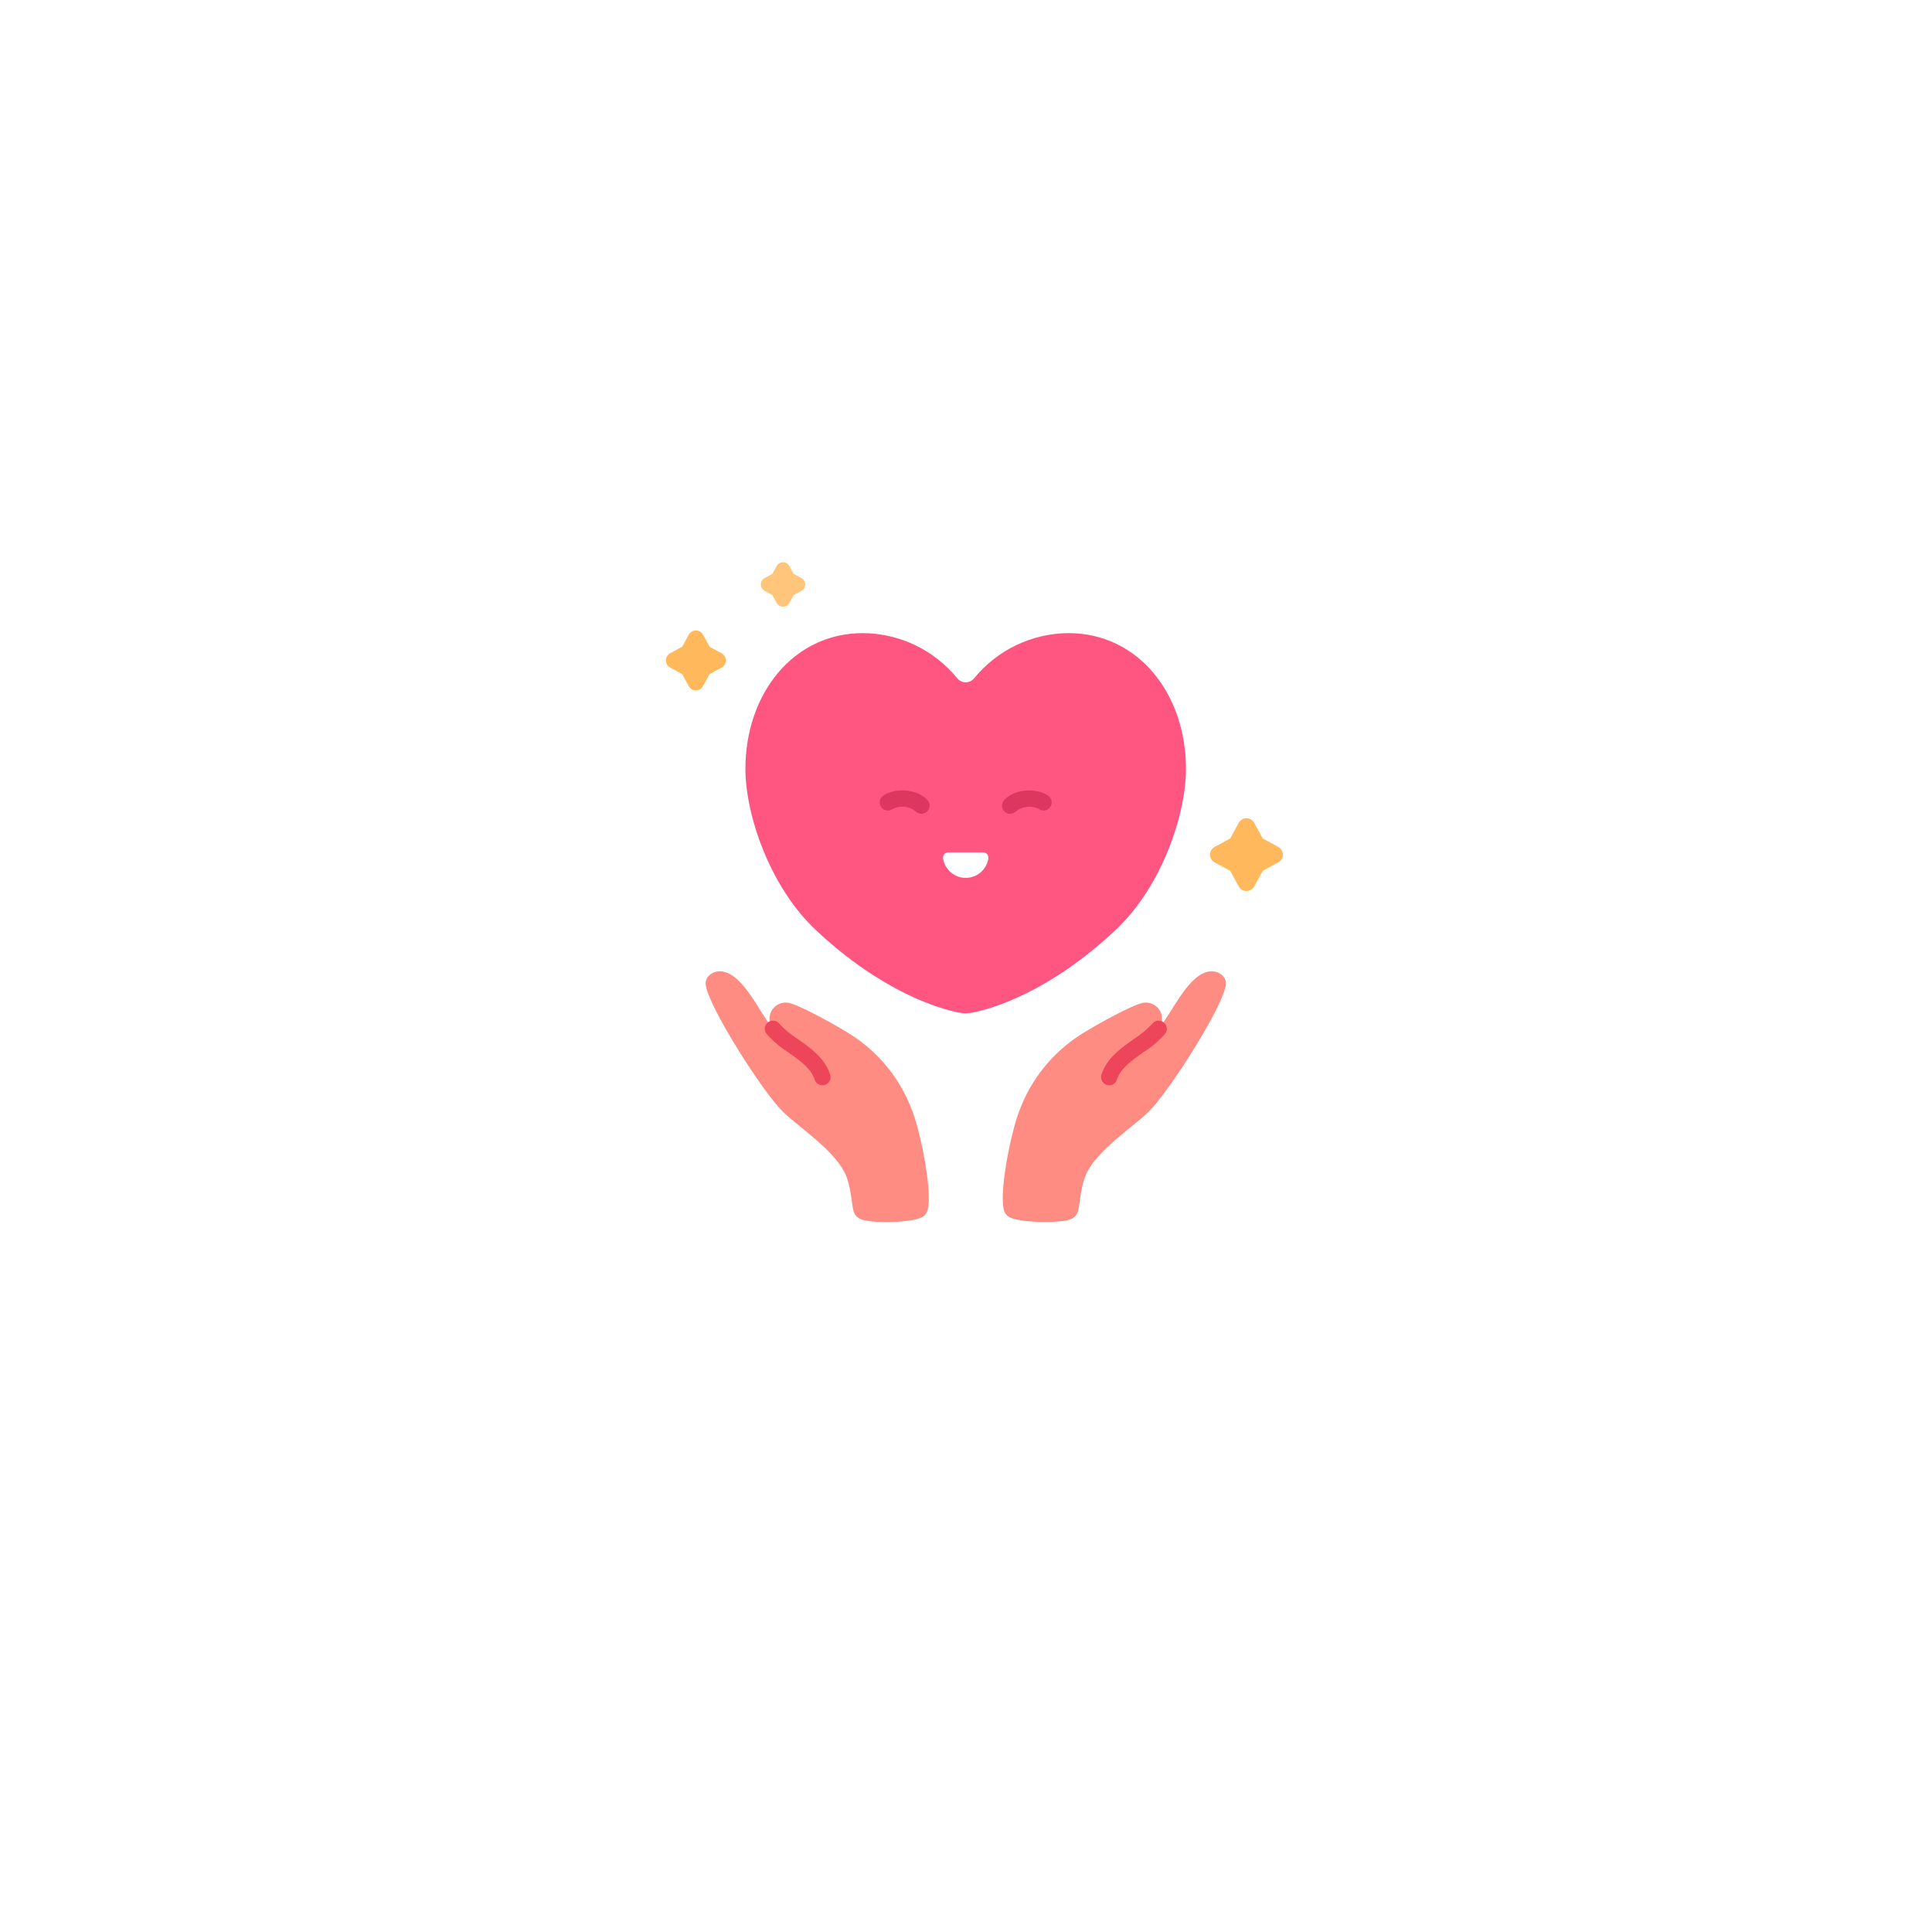 <?xml version="1.0" encoding="UTF-8"?> <svg xmlns="http://www.w3.org/2000/svg" width="100" height="100" viewBox="0 0 100 100" fill="none"> <g filter="url(#filter0_d_1805_23265)"> <circle r="30" transform="matrix(-1 0 0 1 50 46)" fill="white"></circle> </g> <path d="M44.667 32.77C45.602 32.776 46.524 32.989 47.367 33.392C48.211 33.797 48.954 34.382 49.545 35.106C49.598 35.172 49.665 35.224 49.741 35.261C49.817 35.297 49.9 35.316 49.984 35.316C50.068 35.316 50.151 35.297 50.227 35.261C50.303 35.224 50.37 35.172 50.423 35.106C51.014 34.382 51.758 33.797 52.601 33.393C53.444 32.989 54.366 32.776 55.301 32.77C58.921 32.77 61.386 35.919 61.386 39.804C61.386 42.128 60.149 45.888 57.725 48.154C54.274 51.38 51.343 52.21 50.347 52.41C50.108 52.458 49.861 52.458 49.622 52.41C48.627 52.21 45.694 51.38 42.243 48.154C39.82 45.888 38.582 42.128 38.582 39.804C38.582 35.919 41.047 32.77 44.667 32.77Z" fill="#FF5581"></path> <path d="M62.583 50.284C61.469 50.469 60.702 52.372 59.967 53.249C60.081 53.106 60.144 52.929 60.148 52.746C60.151 52.563 60.095 52.384 59.987 52.236C59.879 52.089 59.725 51.98 59.55 51.928C59.374 51.876 59.187 51.882 59.016 51.947C58.507 52.087 56.96 52.914 56.006 53.506C54.491 54.452 53.339 55.881 52.737 57.562C52.384 58.465 51.731 61.429 51.944 62.56C51.966 62.71 52.042 62.846 52.159 62.943C52.593 63.311 54.947 63.333 55.441 63.098C55.535 63.059 55.617 62.996 55.681 62.918C55.745 62.839 55.788 62.745 55.807 62.646C55.897 62.284 55.934 61.317 56.273 60.663C56.899 59.45 58.721 58.27 59.46 57.538C60.548 56.462 63.366 52.006 63.451 50.946C63.486 50.523 63.032 50.21 62.583 50.284V50.284Z" fill="#FF8C83"></path> <path d="M47.24 57.562C46.638 55.88 45.486 54.451 43.971 53.506C43.016 52.914 41.467 52.089 40.961 51.947C40.79 51.882 40.602 51.875 40.426 51.927C40.251 51.98 40.097 52.088 39.989 52.236C39.881 52.384 39.825 52.563 39.828 52.746C39.832 52.929 39.896 53.106 40.009 53.249C39.275 52.372 38.508 50.469 37.394 50.284C36.944 50.21 36.491 50.523 36.525 50.946C36.61 52.006 39.429 56.462 40.517 57.538C41.256 58.27 43.078 59.451 43.704 60.663C44.042 61.317 44.08 62.284 44.17 62.646C44.189 62.745 44.232 62.839 44.296 62.918C44.36 62.996 44.442 63.059 44.535 63.098C45.03 63.333 47.384 63.311 47.817 62.943C47.934 62.846 48.01 62.71 48.032 62.56C48.246 61.429 47.593 58.465 47.24 57.562Z" fill="#FF8C83"></path> <path d="M50.892 44.117C50.931 44.117 50.971 44.126 51.006 44.143C51.042 44.16 51.073 44.185 51.099 44.215C51.124 44.245 51.142 44.281 51.152 44.319C51.162 44.357 51.164 44.397 51.157 44.436C51.113 44.715 50.971 44.97 50.756 45.154C50.541 45.338 50.268 45.439 49.985 45.439C49.702 45.439 49.428 45.338 49.214 45.154C48.998 44.97 48.856 44.715 48.813 44.436C48.806 44.397 48.807 44.357 48.818 44.319C48.828 44.281 48.846 44.245 48.871 44.215C48.897 44.185 48.928 44.16 48.964 44.143C48.999 44.126 49.038 44.117 49.078 44.117H50.892Z" fill="white"></path> <path d="M66.165 43.837L65.357 43.396L64.915 42.587C64.876 42.516 64.818 42.456 64.748 42.415C64.678 42.373 64.598 42.352 64.517 42.352C64.435 42.352 64.355 42.374 64.285 42.415C64.215 42.457 64.158 42.516 64.118 42.588L63.677 43.396L62.869 43.837C62.798 43.876 62.738 43.934 62.696 44.004C62.655 44.074 62.633 44.154 62.633 44.236C62.633 44.317 62.655 44.397 62.696 44.467C62.738 44.537 62.798 44.595 62.869 44.634L63.677 45.076L64.118 45.883C64.157 45.955 64.215 46.014 64.285 46.056C64.355 46.097 64.435 46.12 64.517 46.12C64.598 46.12 64.678 46.098 64.748 46.056C64.819 46.014 64.876 45.955 64.915 45.883L65.357 45.076L66.165 44.634C66.236 44.595 66.296 44.537 66.337 44.467C66.379 44.397 66.401 44.317 66.401 44.236C66.401 44.154 66.379 44.074 66.337 44.004C66.296 43.934 66.236 43.876 66.165 43.837V43.837Z" fill="#FFB95C"></path> <path d="M41.481 29.919L41.08 29.7L40.861 29.299C40.828 29.239 40.78 29.189 40.722 29.154C40.663 29.12 40.596 29.102 40.529 29.102C40.461 29.102 40.394 29.12 40.335 29.154C40.277 29.189 40.229 29.239 40.196 29.299L39.977 29.7L39.576 29.919C39.516 29.951 39.467 29.999 39.432 30.058C39.397 30.116 39.379 30.183 39.379 30.251C39.379 30.319 39.397 30.386 39.432 30.445C39.467 30.503 39.516 30.551 39.576 30.584L39.977 30.803L40.197 31.204C40.229 31.264 40.277 31.313 40.336 31.348C40.394 31.383 40.461 31.401 40.529 31.401C40.597 31.401 40.663 31.383 40.722 31.348C40.78 31.313 40.828 31.264 40.861 31.204L41.08 30.803L41.481 30.584C41.541 30.551 41.591 30.503 41.626 30.445C41.66 30.386 41.678 30.319 41.678 30.252C41.678 30.183 41.66 30.117 41.626 30.058C41.591 30 41.541 29.952 41.481 29.919L41.481 29.919Z" fill="#FFC67B"></path> <path d="M37.351 33.815L36.728 33.474L36.388 32.851C36.352 32.785 36.298 32.73 36.233 32.692C36.169 32.653 36.095 32.633 36.019 32.633C35.944 32.633 35.87 32.653 35.805 32.692C35.74 32.73 35.687 32.785 35.651 32.851L35.31 33.474L34.687 33.815C34.621 33.851 34.566 33.904 34.527 33.969C34.489 34.034 34.469 34.108 34.469 34.183C34.469 34.258 34.489 34.332 34.527 34.397C34.566 34.462 34.621 34.515 34.687 34.551L35.31 34.892L35.651 35.515C35.687 35.581 35.74 35.636 35.805 35.675C35.87 35.713 35.944 35.733 36.019 35.733C36.094 35.733 36.168 35.713 36.233 35.675C36.298 35.636 36.351 35.581 36.387 35.515L36.728 34.892L37.351 34.553C37.417 34.517 37.472 34.464 37.511 34.399C37.549 34.334 37.57 34.26 37.57 34.184C37.57 34.109 37.549 34.035 37.511 33.97C37.472 33.906 37.417 33.852 37.351 33.816V33.815Z" fill="#FFB95C"></path> <path d="M57.41 56.175C57.344 56.175 57.279 56.16 57.219 56.13C57.16 56.1 57.109 56.056 57.07 56.003C57.031 55.949 57.005 55.887 56.994 55.822C56.983 55.757 56.988 55.689 57.008 55.626C57.278 54.772 58.033 54.24 58.699 53.772C59.046 53.555 59.362 53.292 59.638 52.991C59.672 52.947 59.715 52.911 59.763 52.883C59.811 52.856 59.864 52.838 59.919 52.831C59.974 52.825 60.03 52.828 60.083 52.843C60.137 52.858 60.187 52.883 60.23 52.917C60.274 52.951 60.311 52.993 60.338 53.041C60.366 53.09 60.383 53.143 60.39 53.197C60.397 53.252 60.393 53.308 60.378 53.362C60.364 53.415 60.339 53.465 60.305 53.509C59.979 53.879 59.602 54.2 59.184 54.462C58.6 54.873 57.996 55.298 57.813 55.88C57.786 55.966 57.732 56.041 57.66 56.094C57.587 56.147 57.5 56.175 57.41 56.175V56.175Z" fill="#ED4559"></path> <path d="M42.569 56.175C42.479 56.175 42.392 56.147 42.319 56.093C42.247 56.04 42.194 55.966 42.167 55.88C41.983 55.298 41.379 54.873 40.795 54.462C40.377 54.2 40 53.879 39.675 53.509C39.641 53.465 39.616 53.415 39.601 53.362C39.586 53.308 39.582 53.252 39.589 53.197C39.596 53.143 39.614 53.09 39.641 53.041C39.669 52.993 39.705 52.951 39.749 52.917C39.793 52.883 39.843 52.858 39.896 52.843C39.95 52.828 40.005 52.825 40.06 52.831C40.115 52.838 40.168 52.856 40.217 52.883C40.265 52.911 40.307 52.947 40.341 52.991C40.618 53.292 40.934 53.555 41.281 53.772C41.947 54.24 42.702 54.772 42.971 55.626C42.992 55.689 42.996 55.757 42.986 55.822C42.975 55.887 42.949 55.949 42.91 56.003C42.87 56.056 42.819 56.1 42.76 56.13C42.701 56.16 42.635 56.175 42.569 56.175H42.569Z" fill="#ED4559"></path> <path d="M47.692 42.12C47.634 42.12 47.577 42.109 47.524 42.086C47.471 42.063 47.424 42.03 47.385 41.988C47.221 41.859 47.024 41.78 46.817 41.758C46.61 41.737 46.401 41.775 46.215 41.867C46.126 41.935 46.014 41.966 45.903 41.951C45.792 41.936 45.691 41.878 45.623 41.789C45.554 41.701 45.524 41.588 45.539 41.477C45.553 41.366 45.611 41.265 45.7 41.197C46.191 40.82 47.371 40.743 47.998 41.408C48.055 41.468 48.093 41.543 48.108 41.624C48.122 41.705 48.112 41.789 48.08 41.865C48.047 41.941 47.993 42.006 47.924 42.051C47.855 42.096 47.774 42.12 47.692 42.12V42.12Z" fill="#DD375F"></path> <path d="M52.285 42.123C52.203 42.123 52.122 42.099 52.053 42.053C51.984 42.008 51.93 41.944 51.898 41.868C51.865 41.792 51.855 41.709 51.87 41.628C51.884 41.547 51.922 41.471 51.978 41.411C52.605 40.747 53.786 40.824 54.276 41.201C54.362 41.27 54.418 41.37 54.431 41.48C54.444 41.589 54.414 41.7 54.346 41.787C54.279 41.875 54.18 41.932 54.071 41.948C53.962 41.963 53.85 41.935 53.762 41.87C53.575 41.777 53.367 41.739 53.16 41.761C52.953 41.782 52.756 41.861 52.592 41.99C52.553 42.032 52.505 42.065 52.452 42.088C52.4 42.111 52.343 42.123 52.285 42.123V42.123Z" fill="#DD375F"></path> <defs> <filter id="filter0_d_1805_23265" x="0" y="0" width="100" height="100" filterUnits="userSpaceOnUse" color-interpolation-filters="sRGB"> <feFlood flood-opacity="0" result="BackgroundImageFix"></feFlood> <feColorMatrix in="SourceAlpha" type="matrix" values="0 0 0 0 0 0 0 0 0 0 0 0 0 0 0 0 0 0 127 0" result="hardAlpha"></feColorMatrix> <feOffset dy="4"></feOffset> <feGaussianBlur stdDeviation="10"></feGaussianBlur> <feComposite in2="hardAlpha" operator="out"></feComposite> <feColorMatrix type="matrix" values="0 0 0 0 0 0 0 0 0 0 0 0 0 0 0 0 0 0 0.15 0"></feColorMatrix> <feBlend mode="normal" in2="BackgroundImageFix" result="effect1_dropShadow_1805_23265"></feBlend> <feBlend mode="normal" in="SourceGraphic" in2="effect1_dropShadow_1805_23265" result="shape"></feBlend> </filter> </defs> </svg> 